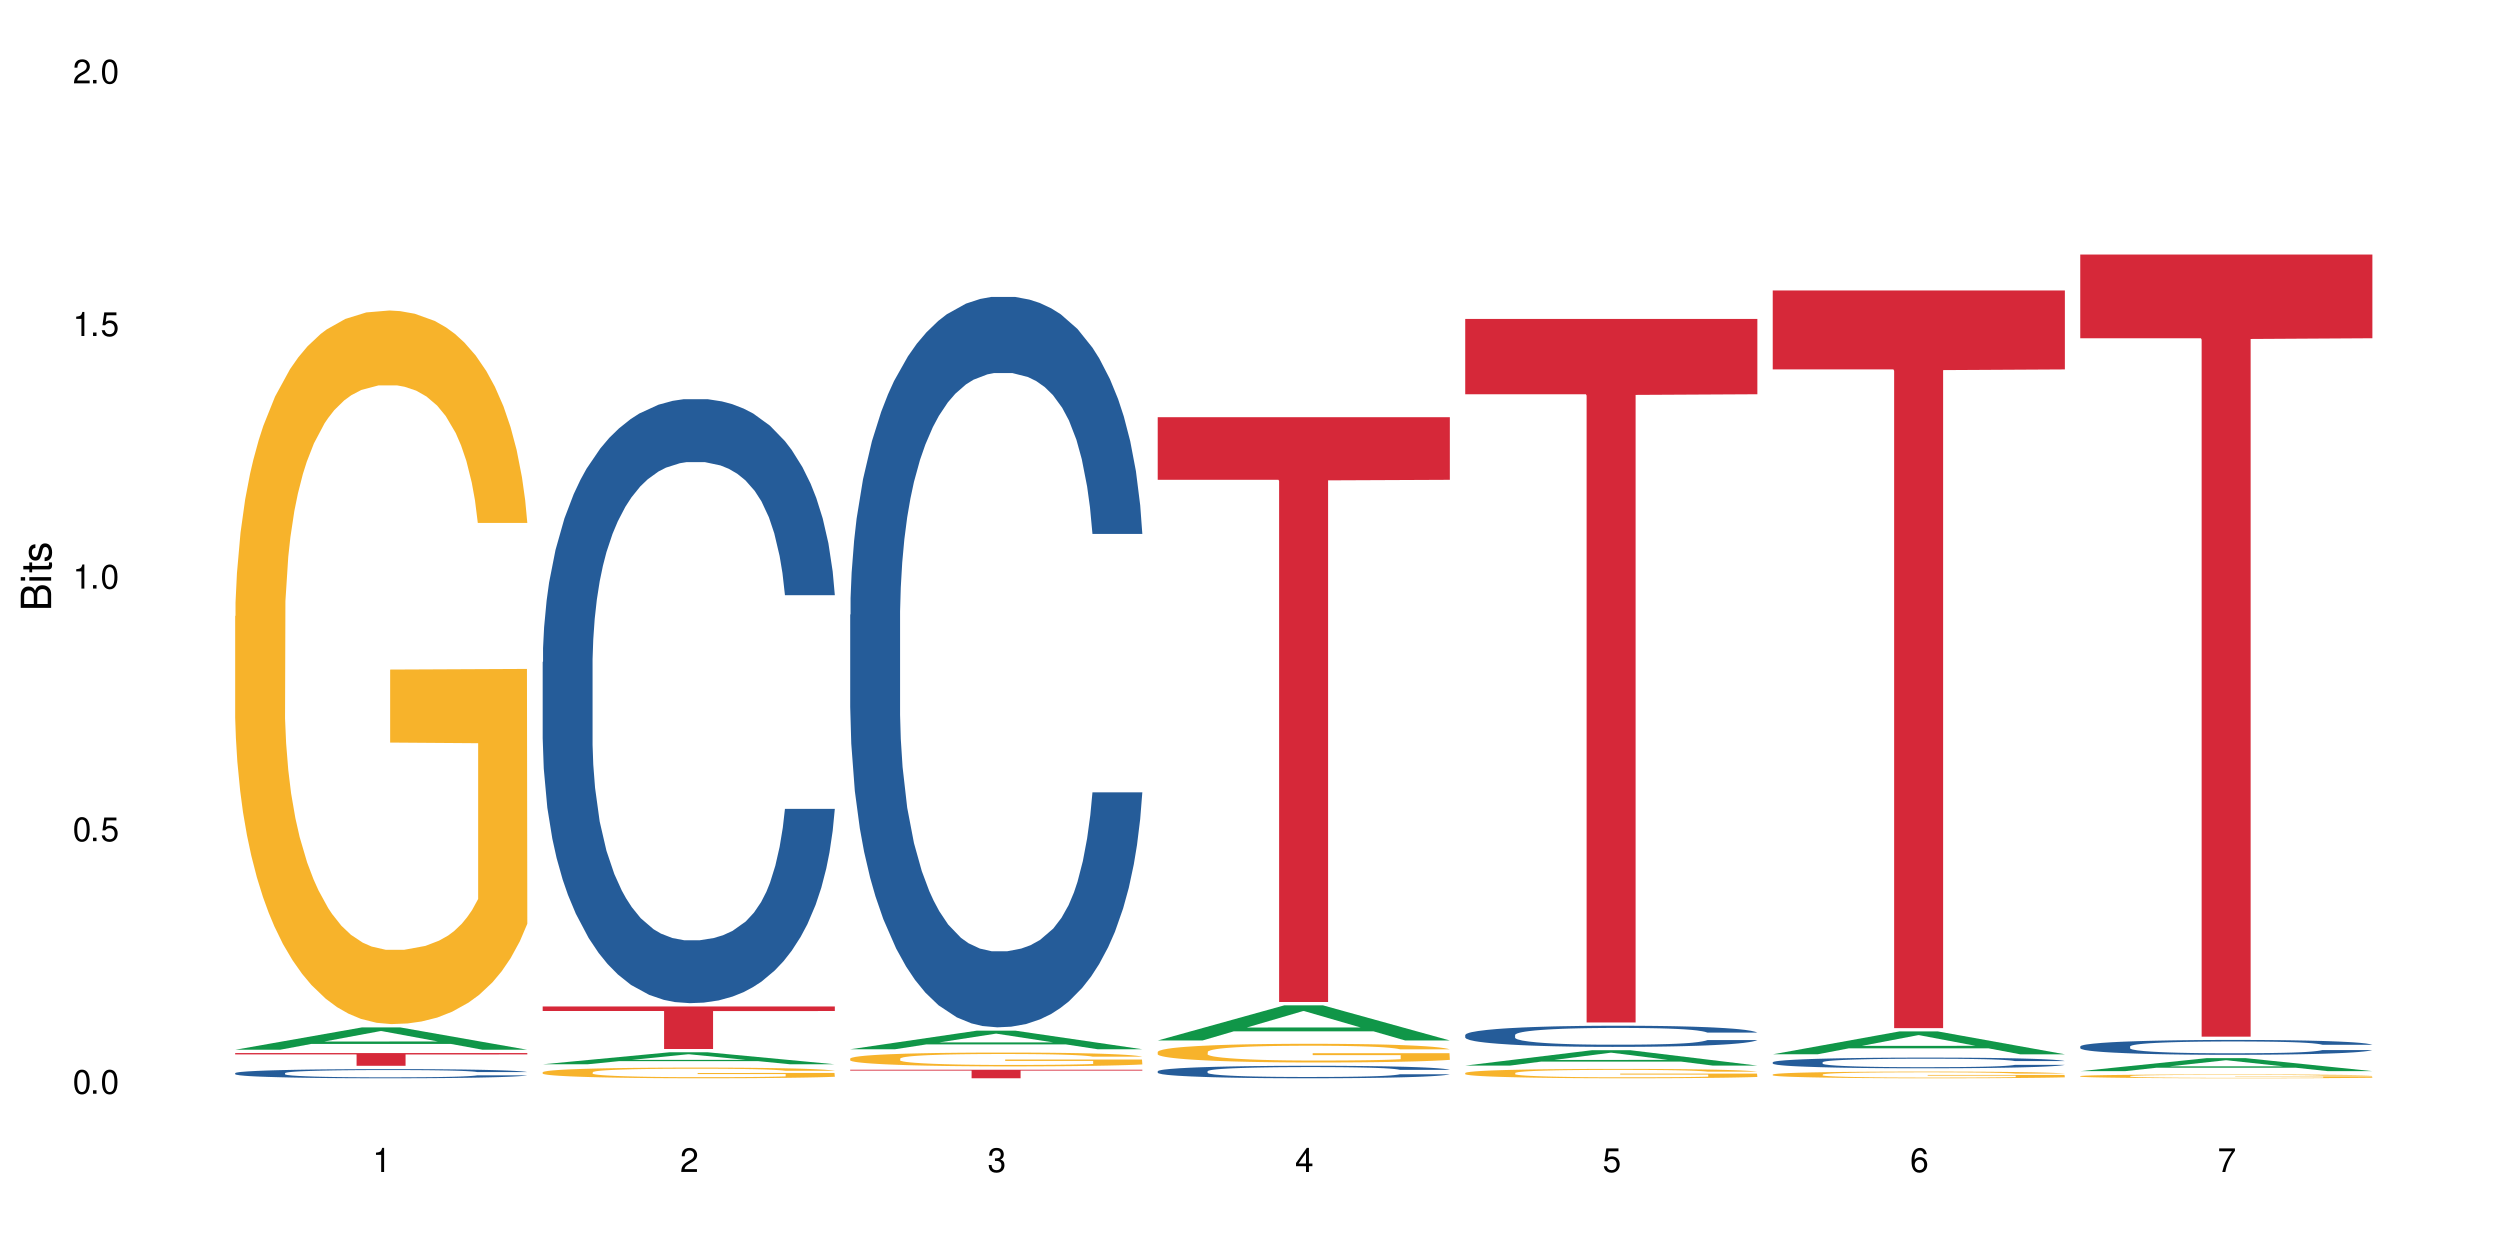 <?xml version="1.0" encoding="UTF-8"?>
<svg xmlns="http://www.w3.org/2000/svg" xmlns:xlink="http://www.w3.org/1999/xlink" width="720" height="360" viewBox="0 0 720 360">
<defs>
<g>
<g id="glyph-0-0">
</g>
<g id="glyph-0-1">
<path d="M 2.641 -6.938 C 2 -6.938 1.422 -6.656 1.078 -6.172 C 0.641 -5.562 0.406 -4.641 0.406 -3.359 C 0.406 -1.016 1.188 0.219 2.641 0.219 C 4.078 0.219 4.859 -1.016 4.859 -3.297 C 4.859 -4.641 4.656 -5.547 4.203 -6.172 C 3.844 -6.656 3.281 -6.938 2.641 -6.938 Z M 2.641 -6.188 C 3.547 -6.188 4 -5.25 4 -3.375 C 4 -1.406 3.562 -0.484 2.625 -0.484 C 1.734 -0.484 1.281 -1.438 1.281 -3.344 C 1.281 -5.25 1.734 -6.188 2.641 -6.188 Z M 2.641 -6.188 "/>
</g>
<g id="glyph-0-2">
<path d="M 1.828 -1 L 0.828 -1 L 0.828 0 L 1.828 0 Z M 1.828 -1 "/>
</g>
<g id="glyph-0-3">
<path d="M 4.562 -6.797 L 1.062 -6.797 L 0.547 -3.094 L 1.328 -3.094 C 1.719 -3.562 2.047 -3.734 2.578 -3.734 C 3.484 -3.734 4.062 -3.109 4.062 -2.094 C 4.062 -1.125 3.484 -0.531 2.578 -0.531 C 1.828 -0.531 1.375 -0.906 1.188 -1.672 L 0.328 -1.672 C 0.453 -1.109 0.547 -0.844 0.75 -0.594 C 1.125 -0.078 1.828 0.219 2.594 0.219 C 3.969 0.219 4.922 -0.781 4.922 -2.219 C 4.922 -3.562 4.031 -4.484 2.719 -4.484 C 2.25 -4.484 1.859 -4.359 1.469 -4.062 L 1.734 -5.969 L 4.562 -5.969 Z M 4.562 -6.797 "/>
</g>
<g id="glyph-0-4">
<path d="M 2.484 -4.938 L 2.484 0 L 3.328 0 L 3.328 -6.938 L 2.766 -6.938 C 2.469 -5.875 2.281 -5.734 0.984 -5.562 L 0.984 -4.938 Z M 2.484 -4.938 "/>
</g>
<g id="glyph-0-5">
<path d="M 4.859 -0.828 L 1.281 -0.828 C 1.359 -1.406 1.672 -1.781 2.5 -2.281 L 3.469 -2.828 C 4.406 -3.344 4.906 -4.062 4.906 -4.906 C 4.906 -5.484 4.672 -6.031 4.266 -6.406 C 3.859 -6.766 3.375 -6.938 2.719 -6.938 C 1.859 -6.938 1.219 -6.625 0.844 -6.031 C 0.609 -5.672 0.5 -5.234 0.484 -4.531 L 1.328 -4.531 C 1.359 -5.016 1.406 -5.281 1.531 -5.516 C 1.75 -5.938 2.188 -6.203 2.703 -6.203 C 3.469 -6.203 4.031 -5.641 4.031 -4.891 C 4.031 -4.344 3.719 -3.859 3.125 -3.516 L 2.234 -3 C 0.812 -2.172 0.406 -1.531 0.328 -0.016 L 4.859 -0.016 Z M 4.859 -0.828 "/>
</g>
<g id="glyph-0-6">
<path d="M 2.125 -3.188 L 2.578 -3.188 C 3.5 -3.188 3.984 -2.766 3.984 -1.922 C 3.984 -1.062 3.469 -0.531 2.594 -0.531 C 1.656 -0.531 1.203 -1 1.156 -2.016 L 0.312 -2.016 C 0.344 -1.453 0.438 -1.094 0.609 -0.781 C 0.953 -0.109 1.625 0.219 2.547 0.219 C 3.953 0.219 4.859 -0.625 4.859 -1.938 C 4.859 -2.828 4.516 -3.297 3.703 -3.594 C 4.344 -3.844 4.656 -4.328 4.656 -5.031 C 4.656 -6.219 3.875 -6.938 2.578 -6.938 C 1.203 -6.938 0.484 -6.172 0.453 -4.703 L 1.297 -4.703 C 1.312 -5.125 1.344 -5.359 1.453 -5.578 C 1.641 -5.969 2.062 -6.203 2.594 -6.203 C 3.344 -6.203 3.797 -5.75 3.797 -5 C 3.797 -4.516 3.609 -4.219 3.25 -4.047 C 3.016 -3.953 2.703 -3.922 2.125 -3.906 Z M 2.125 -3.188 "/>
</g>
<g id="glyph-0-7">
<path d="M 3.141 -1.672 L 3.141 0 L 3.984 0 L 3.984 -1.672 L 4.984 -1.672 L 4.984 -2.438 L 3.984 -2.438 L 3.984 -6.938 L 3.359 -6.938 L 0.266 -2.578 L 0.266 -1.672 Z M 3.141 -2.438 L 1 -2.438 L 3.141 -5.5 Z M 3.141 -2.438 "/>
</g>
<g id="glyph-0-8">
<path d="M 4.781 -5.125 C 4.609 -6.266 3.891 -6.938 2.844 -6.938 C 2.094 -6.938 1.422 -6.578 1.031 -5.953 C 0.594 -5.266 0.406 -4.422 0.406 -3.172 C 0.406 -2 0.578 -1.25 0.984 -0.641 C 1.359 -0.078 1.953 0.219 2.703 0.219 C 3.984 0.219 4.922 -0.75 4.922 -2.094 C 4.922 -3.375 4.062 -4.281 2.844 -4.281 C 2.172 -4.281 1.641 -4.031 1.281 -3.516 C 1.281 -5.234 1.828 -6.188 2.797 -6.188 C 3.391 -6.188 3.797 -5.797 3.938 -5.125 Z M 2.734 -3.531 C 3.547 -3.531 4.062 -2.953 4.062 -2.031 C 4.062 -1.156 3.484 -0.531 2.703 -0.531 C 1.922 -0.531 1.328 -1.188 1.328 -2.078 C 1.328 -2.938 1.906 -3.531 2.734 -3.531 Z M 2.734 -3.531 "/>
</g>
<g id="glyph-0-9">
<path d="M 4.984 -6.797 L 0.438 -6.797 L 0.438 -5.969 L 4.109 -5.969 C 2.5 -3.656 1.828 -2.234 1.328 0 L 2.219 0 C 2.594 -2.172 3.453 -4.047 4.984 -6.094 Z M 4.984 -6.797 "/>
</g>
<g id="glyph-1-0">
</g>
<g id="glyph-1-1">
<path d="M 0 -0.953 L 0 -4.891 C 0 -5.719 -0.234 -6.344 -0.734 -6.797 C -1.188 -7.234 -1.812 -7.469 -2.5 -7.469 C -3.547 -7.469 -4.188 -7 -4.625 -5.875 C -4.984 -6.688 -5.625 -7.094 -6.531 -7.094 C -7.172 -7.094 -7.734 -6.859 -8.141 -6.391 C -8.562 -5.922 -8.75 -5.344 -8.75 -4.5 L -8.75 -0.953 Z M -4.984 -2.062 L -7.766 -2.062 L -7.766 -4.219 C -7.766 -4.844 -7.688 -5.203 -7.453 -5.5 C -7.219 -5.812 -6.859 -5.969 -6.375 -5.969 C -5.891 -5.969 -5.531 -5.812 -5.297 -5.5 C -5.062 -5.203 -4.984 -4.844 -4.984 -4.219 Z M -0.984 -2.062 L -4 -2.062 L -4 -4.781 C -4 -5.766 -3.438 -6.359 -2.484 -6.359 C -1.547 -6.359 -0.984 -5.766 -0.984 -4.781 Z M -0.984 -2.062 "/>
</g>
<g id="glyph-1-2">
<path d="M -6.281 -1.797 L -6.281 -0.797 L 0 -0.797 L 0 -1.797 Z M -8.75 -1.797 L -8.75 -0.797 L -7.484 -0.797 L -7.484 -1.797 Z M -8.75 -1.797 "/>
</g>
<g id="glyph-1-3">
<path d="M -6.281 -3.047 L -6.281 -2.016 L -8.016 -2.016 L -8.016 -1.016 L -6.281 -1.016 L -6.281 -0.172 L -5.469 -0.172 L -5.469 -1.016 L -0.719 -1.016 C -0.078 -1.016 0.281 -1.453 0.281 -2.234 C 0.281 -2.5 0.25 -2.719 0.188 -3.047 L -0.641 -3.047 C -0.609 -2.906 -0.594 -2.766 -0.594 -2.562 C -0.594 -2.141 -0.719 -2.016 -1.156 -2.016 L -5.469 -2.016 L -5.469 -3.047 Z M -6.281 -3.047 "/>
</g>
<g id="glyph-1-4">
<path d="M -4.531 -5.25 C -5.766 -5.25 -6.469 -4.422 -6.469 -2.969 C -6.469 -1.516 -5.719 -0.562 -4.547 -0.562 C -3.562 -0.562 -3.094 -1.062 -2.734 -2.562 L -2.516 -3.484 C -2.344 -4.188 -2.094 -4.469 -1.641 -4.469 C -1.047 -4.469 -0.641 -3.875 -0.641 -3 C -0.641 -2.453 -0.797 -2 -1.062 -1.75 C -1.25 -1.594 -1.422 -1.531 -1.875 -1.469 L -1.875 -0.406 C -0.422 -0.453 0.281 -1.266 0.281 -2.922 C 0.281 -4.5 -0.5 -5.516 -1.719 -5.516 C -2.656 -5.516 -3.172 -4.984 -3.469 -3.734 L -3.703 -2.766 C -3.891 -1.953 -4.156 -1.609 -4.594 -1.609 C -5.188 -1.609 -5.547 -2.125 -5.547 -2.938 C -5.547 -3.75 -5.203 -4.172 -4.531 -4.203 Z M -4.531 -5.25 "/>
</g>
</g>
</defs>
<rect x="-72" y="-36" width="864" height="432" fill="rgb(100%, 100%, 100%)" fill-opacity="1"/>
<path fill-rule="nonzero" fill="rgb(6.275%, 58.824%, 28.235%)" fill-opacity="1" d="M 67.73 302.324 L 67.82 302.32 L 104.227 295.895 L 115.281 295.895 L 151.867 302.332 L 139.012 302.332 L 129.844 300.652 L 89.664 300.652 L 80.676 302.324 L 67.73 302.324 L 93.527 299.957 L 126.156 299.949 L 109.887 296.945 L 109.707 296.941 L 109.527 296.957 L 93.438 299.949 L 93.527 299.957 Z M 67.73 302.324 "/>
<path fill-rule="nonzero" fill="rgb(14.51%, 36.078%, 60%)" fill-opacity="1" d="M 67.73 309.051 L 67.832 309.047 L 67.832 308.992 L 68.141 308.898 L 68.859 308.781 L 69.578 308.703 L 71.426 308.559 L 73.988 308.422 L 76.656 308.316 L 78.605 308.254 L 80.352 308.207 L 84.352 308.117 L 86.918 308.07 L 89.688 308.027 L 93.074 307.988 L 95.535 307.965 L 101.078 307.926 L 105.18 307.91 L 108.363 307.902 L 115.238 307.902 L 119.34 307.91 L 122.316 307.922 L 125.598 307.941 L 128.371 307.965 L 133.191 308.016 L 137.5 308.086 L 139.449 308.125 L 142.527 308.199 L 144.891 308.27 L 146.531 308.332 L 148.379 308.422 L 150.02 308.531 L 151.25 308.656 L 151.867 308.758 L 137.5 308.758 L 136.785 308.66 L 135.961 308.586 L 134.422 308.488 L 132.883 308.418 L 130.73 308.348 L 128.781 308.301 L 126.113 308.258 L 123.754 308.227 L 121.289 308.207 L 118.93 308.191 L 114.414 308.176 L 109.184 308.176 L 107.234 308.18 L 103.23 308.199 L 101.078 308.219 L 98 308.25 L 95.844 308.281 L 93.281 308.332 L 91.535 308.371 L 89.379 308.434 L 87.84 308.492 L 86.098 308.57 L 85.07 308.629 L 84.148 308.699 L 83.328 308.777 L 82.711 308.863 L 82.301 308.953 L 82.094 309.039 L 82.094 309.414 L 82.301 309.5 L 82.812 309.602 L 84.148 309.75 L 86.098 309.875 L 88.355 309.977 L 90.508 310.051 L 91.742 310.086 L 93.383 310.125 L 95.945 310.172 L 99.641 310.219 L 101.797 310.238 L 105.078 310.258 L 108.465 310.27 L 112.98 310.27 L 116.98 310.258 L 119.648 310.246 L 122.418 310.227 L 126.215 310.188 L 128.574 310.148 L 130.629 310.102 L 132.168 310.055 L 133.191 310.016 L 134.73 309.941 L 135.961 309.859 L 136.887 309.777 L 137.5 309.691 L 151.867 309.691 L 151.25 309.789 L 150.328 309.883 L 149.402 309.953 L 147.969 310.039 L 146.324 310.113 L 143.965 310.199 L 142.016 310.254 L 139.449 310.312 L 137.09 310.359 L 134.527 310.402 L 130.73 310.449 L 128.266 310.473 L 125.598 310.496 L 122.418 310.516 L 118.418 310.531 L 114.109 310.543 L 110.105 310.543 L 105.797 310.539 L 102.617 310.527 L 98.41 310.508 L 93.176 310.465 L 89.379 310.418 L 86.406 310.371 L 83.84 310.324 L 80.969 310.258 L 77.273 310.152 L 75.016 310.07 L 73.477 310.004 L 71.734 309.91 L 70.5 309.824 L 69.066 309.688 L 68.039 309.516 L 67.73 309.383 Z M 67.73 309.051 "/>
<path fill-rule="nonzero" fill="rgb(96.863%, 70.196%, 16.863%)" fill-opacity="1" d="M 67.73 177.445 L 67.832 177.258 L 67.832 173.504 L 68.242 165.059 L 69.27 153.422 L 70.605 143.848 L 72.039 136.344 L 72.965 132.398 L 74.504 126.77 L 75.836 122.641 L 79.223 114.195 L 83.531 106.312 L 85.891 102.934 L 88.559 99.742 L 92.355 96.176 L 94.102 94.863 L 99.438 91.859 L 105.488 89.98 L 112.16 89.418 L 115.238 89.605 L 119.441 90.355 L 125.188 92.422 L 128.473 94.297 L 131.039 96.176 L 133.707 98.617 L 136.988 102.371 L 140.066 106.875 L 142.527 111.379 L 144.992 117.008 L 147.043 123.016 L 148.789 129.586 L 150.328 137.469 L 151.25 144.039 L 151.867 150.605 L 137.605 150.605 L 136.785 144.039 L 135.859 138.969 L 134.32 132.777 L 132.781 128.27 L 131.242 124.703 L 128.371 119.824 L 125.906 116.82 L 122.828 114.195 L 119.855 112.504 L 116.469 111.379 L 114.414 111.004 L 108.977 111.004 L 104.055 112.316 L 101.18 113.82 L 99.129 115.32 L 96.254 118.137 L 94.512 120.387 L 93.484 121.891 L 90.406 127.707 L 88.355 132.965 L 87.227 136.531 L 85.789 142.16 L 84.762 147.227 L 83.633 154.734 L 83.02 160.367 L 82.199 173.129 L 82.094 206.914 L 82.402 214.047 L 83.02 221.742 L 83.84 228.5 L 85.07 235.633 L 86.301 241.074 L 88.457 248.395 L 90.305 253.273 L 91.742 256.465 L 94.512 261.531 L 95.641 263.223 L 98.309 266.602 L 101.078 269.227 L 104.465 271.48 L 107.027 272.605 L 111.133 273.547 L 116.363 273.547 L 122.52 272.418 L 126.422 270.918 L 129.09 269.418 L 130.832 268.102 L 132.988 266.039 L 134.527 264.16 L 135.961 262.098 L 137.707 258.906 L 137.707 214.047 L 112.363 213.859 L 112.363 192.836 L 151.762 192.648 L 151.867 266.039 L 149.711 271.105 L 147.043 275.984 L 144.48 279.738 L 141.812 282.93 L 138.016 286.496 L 134.938 288.75 L 130.215 291.375 L 125.906 293.066 L 121.395 294.191 L 117.391 294.754 L 112.672 294.941 L 108.465 294.566 L 103.949 293.441 L 100.359 291.938 L 97.074 290.062 L 93.793 287.621 L 89.688 283.68 L 87.02 280.488 L 84.25 276.547 L 81.48 271.855 L 79.016 266.789 L 77.375 262.848 L 75.734 258.344 L 73.988 252.711 L 72.348 246.328 L 71.117 240.512 L 69.988 233.941 L 69.168 227.75 L 68.348 219.301 L 67.938 212.547 L 67.73 206.727 Z M 67.73 177.445 "/>
<path fill-rule="nonzero" fill="rgb(83.922%, 15.686%, 22.353%)" fill-opacity="1" d="M 67.73 303.285 L 151.867 303.285 L 151.867 303.676 L 116.801 303.68 L 116.801 306.949 L 102.695 306.949 L 102.695 303.684 L 102.488 303.676 L 67.73 303.676 Z M 67.73 303.285 "/>
<path fill-rule="nonzero" fill="rgb(6.275%, 58.824%, 28.235%)" fill-opacity="1" d="M 156.293 306.512 L 156.383 306.508 L 192.789 303.062 L 203.844 303.062 L 240.43 306.516 L 227.574 306.516 L 218.406 305.613 L 178.227 305.613 L 169.238 306.512 L 156.293 306.512 L 182.094 305.242 L 214.723 305.238 L 198.453 303.625 L 198.273 303.621 L 198.094 303.633 L 182.004 305.238 L 182.094 305.242 Z M 156.293 306.512 "/>
<path fill-rule="nonzero" fill="rgb(14.51%, 36.078%, 60%)" fill-opacity="1" d="M 156.293 190.648 L 156.398 190.492 L 156.398 186.676 L 156.703 180.633 L 157.422 173 L 158.141 167.754 L 159.988 158.371 L 162.555 149.309 L 165.223 142.312 L 167.172 138.18 L 168.914 135 L 172.918 129.117 L 175.48 126.094 L 178.25 123.391 L 181.637 120.688 L 184.102 119.098 L 189.641 116.555 L 193.746 115.441 L 196.926 114.965 L 203.801 114.965 L 207.902 115.602 L 210.879 116.395 L 214.164 117.668 L 216.934 119.098 L 221.754 122.598 L 226.066 127.047 L 228.016 129.594 L 231.094 134.52 L 233.453 139.293 L 235.094 143.426 L 236.941 149.309 L 238.582 156.465 L 239.812 164.574 L 240.43 171.41 L 226.066 171.41 L 225.348 165.051 L 224.527 160.121 L 222.988 153.602 L 221.449 148.992 L 219.293 144.379 L 217.344 141.359 L 214.676 138.336 L 212.316 136.43 L 209.855 135 L 207.492 134.043 L 202.98 133.09 L 197.746 133.09 L 195.797 133.41 L 191.797 134.68 L 189.641 135.793 L 186.562 138.02 L 184.406 140.086 L 181.844 143.266 L 180.098 145.969 L 177.945 150.105 L 176.406 153.762 L 174.66 159.008 L 173.633 162.984 L 172.711 167.434 L 171.891 172.684 L 171.273 178.246 L 170.863 184.129 L 170.66 189.855 L 170.66 214.5 L 170.863 220.223 L 171.379 226.902 L 172.711 236.602 L 174.66 245.027 L 176.918 251.707 L 179.074 256.477 L 180.305 258.703 L 181.945 261.246 L 184.512 264.426 L 188.203 267.609 L 190.359 268.879 L 193.641 270.152 L 197.027 270.789 L 201.543 270.789 L 205.543 270.152 L 208.211 269.355 L 210.98 268.086 L 214.777 265.383 L 217.137 262.836 L 219.191 259.816 L 220.73 256.797 L 221.754 254.25 L 223.293 249.32 L 224.527 243.918 L 225.449 238.352 L 226.066 232.945 L 240.43 232.945 L 239.812 239.305 L 238.891 245.508 L 237.969 250.117 L 236.531 255.684 L 234.891 260.613 L 232.527 266.176 L 230.578 269.832 L 228.016 273.809 L 225.656 276.828 L 223.09 279.531 L 219.293 282.715 L 216.832 284.305 L 214.164 285.734 L 210.98 287.008 L 206.98 288.121 L 202.672 288.754 L 198.668 288.914 L 194.359 288.598 L 191.18 287.961 L 186.973 286.527 L 181.738 283.668 L 177.945 280.645 L 174.969 277.625 L 172.402 274.445 L 169.531 270.152 L 165.836 263.156 L 163.578 257.75 L 162.039 253.297 L 160.297 247.098 L 159.066 241.531 L 157.629 232.625 L 156.602 221.336 L 156.293 212.594 Z M 156.293 190.648 "/>
<path fill-rule="nonzero" fill="rgb(96.863%, 70.196%, 16.863%)" fill-opacity="1" d="M 156.293 308.785 L 156.398 308.781 L 156.398 308.727 L 156.809 308.602 L 157.832 308.426 L 159.168 308.281 L 160.605 308.172 L 161.527 308.113 L 163.066 308.027 L 164.398 307.965 L 167.785 307.84 L 172.094 307.723 L 174.457 307.672 L 177.121 307.621 L 180.918 307.57 L 182.664 307.551 L 188 307.504 L 194.051 307.477 L 200.723 307.469 L 203.801 307.473 L 208.008 307.48 L 213.754 307.512 L 217.035 307.543 L 219.602 307.57 L 222.27 307.605 L 225.551 307.66 L 228.629 307.73 L 231.094 307.797 L 233.555 307.883 L 235.605 307.973 L 237.352 308.07 L 238.891 308.188 L 239.812 308.285 L 240.43 308.383 L 226.168 308.383 L 225.348 308.285 L 224.422 308.211 L 222.883 308.117 L 221.344 308.051 L 219.805 307.996 L 216.934 307.922 L 214.473 307.879 L 211.395 307.84 L 208.418 307.812 L 205.031 307.797 L 202.98 307.793 L 197.543 307.793 L 192.617 307.812 L 189.742 307.832 L 187.691 307.855 L 184.816 307.898 L 183.074 307.93 L 182.047 307.953 L 178.969 308.043 L 176.918 308.121 L 175.789 308.172 L 174.352 308.258 L 173.328 308.332 L 172.199 308.445 L 171.582 308.531 L 170.762 308.723 L 170.66 309.227 L 170.965 309.332 L 171.582 309.449 L 172.402 309.551 L 173.633 309.656 L 174.867 309.738 L 177.02 309.848 L 178.867 309.922 L 180.305 309.969 L 183.074 310.043 L 184.203 310.07 L 186.871 310.121 L 189.641 310.16 L 193.027 310.191 L 195.59 310.211 L 199.695 310.223 L 204.93 310.223 L 211.086 310.207 L 214.984 310.184 L 217.652 310.16 L 219.395 310.141 L 221.551 310.109 L 223.09 310.082 L 224.527 310.051 L 226.27 310.004 L 226.27 309.332 L 200.926 309.332 L 200.926 309.016 L 240.328 309.012 L 240.43 310.109 L 238.273 310.188 L 235.605 310.262 L 233.043 310.316 L 230.375 310.363 L 226.578 310.418 L 223.5 310.449 L 218.781 310.488 L 214.473 310.516 L 209.957 310.531 L 205.953 310.539 L 201.234 310.543 L 197.027 310.539 L 192.512 310.52 L 188.922 310.5 L 185.641 310.469 L 182.355 310.434 L 178.25 310.375 L 175.582 310.328 L 172.812 310.27 L 170.043 310.199 L 167.582 310.121 L 165.938 310.062 L 164.297 309.996 L 162.555 309.91 L 160.91 309.816 L 159.68 309.73 L 158.551 309.629 L 157.73 309.539 L 156.91 309.41 L 156.5 309.312 L 156.293 309.223 Z M 156.293 308.785 "/>
<path fill-rule="nonzero" fill="rgb(83.922%, 15.686%, 22.353%)" fill-opacity="1" d="M 156.293 289.867 L 240.43 289.867 L 240.43 291.176 L 205.363 291.188 L 205.363 302.109 L 191.258 302.109 L 191.258 291.199 L 191.051 291.176 L 156.293 291.176 Z M 156.293 289.867 "/>
<path fill-rule="nonzero" fill="rgb(6.275%, 58.824%, 28.235%)" fill-opacity="1" d="M 244.859 302.18 L 244.949 302.176 L 281.352 296.828 L 292.41 296.828 L 328.992 302.188 L 316.141 302.188 L 306.969 300.789 L 266.789 300.789 L 257.801 302.18 L 244.859 302.18 L 270.656 300.211 L 303.285 300.203 L 287.016 297.703 L 286.836 297.699 L 286.656 297.715 L 270.566 300.203 L 270.656 300.211 Z M 244.859 302.18 "/>
<path fill-rule="nonzero" fill="rgb(14.51%, 36.078%, 60%)" fill-opacity="1" d="M 244.859 177.043 L 244.961 176.852 L 244.961 172.238 L 245.27 164.93 L 245.988 155.699 L 246.703 149.355 L 248.551 138.008 L 251.117 127.051 L 253.785 118.59 L 255.734 113.59 L 257.477 109.742 L 261.48 102.629 L 264.043 98.977 L 266.816 95.707 L 270.199 92.438 L 272.664 90.516 L 278.203 87.438 L 282.309 86.094 L 285.488 85.516 L 292.363 85.516 L 296.469 86.285 L 299.441 87.246 L 302.727 88.785 L 305.496 90.516 L 310.32 94.746 L 314.629 100.129 L 316.578 103.207 L 319.656 109.168 L 322.016 114.934 L 323.656 119.934 L 325.504 127.051 L 327.145 135.703 L 328.379 145.508 L 328.992 153.777 L 314.629 153.777 L 313.91 146.086 L 313.09 140.125 L 311.551 132.242 L 310.012 126.664 L 307.855 121.09 L 305.906 117.434 L 303.238 113.781 L 300.879 111.473 L 298.418 109.742 L 296.059 108.59 L 291.543 107.438 L 286.309 107.438 L 284.359 107.82 L 280.359 109.359 L 278.203 110.703 L 275.125 113.398 L 272.973 115.898 L 270.406 119.742 L 268.66 123.012 L 266.508 128.012 L 264.969 132.434 L 263.223 138.777 L 262.199 143.586 L 261.273 148.969 L 260.453 155.316 L 259.84 162.047 L 259.426 169.16 L 259.223 176.082 L 259.223 205.887 L 259.426 212.809 L 259.941 220.887 L 261.273 232.613 L 263.223 242.805 L 265.48 250.883 L 267.637 256.648 L 268.867 259.344 L 270.508 262.418 L 273.074 266.266 L 276.77 270.109 L 278.922 271.648 L 282.207 273.188 L 285.59 273.957 L 290.105 273.957 L 294.109 273.188 L 296.773 272.227 L 299.547 270.688 L 303.344 267.418 L 305.703 264.34 L 307.754 260.688 L 309.293 257.035 L 310.32 253.957 L 311.859 247.996 L 313.09 241.461 L 314.012 234.73 L 314.629 228.191 L 328.992 228.191 L 328.379 235.883 L 327.453 243.383 L 326.531 248.957 L 325.094 255.688 L 323.453 261.648 L 321.094 268.379 L 319.145 272.801 L 316.578 277.609 L 314.219 281.262 L 311.652 284.531 L 307.855 288.379 L 305.395 290.301 L 302.727 292.031 L 299.547 293.57 L 295.543 294.914 L 291.234 295.684 L 287.234 295.875 L 282.926 295.492 L 279.742 294.723 L 275.535 292.992 L 270.305 289.531 L 266.508 285.879 L 263.531 282.223 L 260.965 278.379 L 258.094 273.188 L 254.398 264.727 L 252.145 258.188 L 250.605 252.805 L 248.859 245.305 L 247.629 238.574 L 246.191 227.809 L 245.164 214.156 L 244.859 203.578 Z M 244.859 177.043 "/>
<path fill-rule="nonzero" fill="rgb(96.863%, 70.196%, 16.863%)" fill-opacity="1" d="M 244.859 304.844 L 244.961 304.84 L 244.961 304.77 L 245.371 304.605 L 246.398 304.379 L 247.73 304.195 L 249.168 304.047 L 250.09 303.973 L 251.629 303.863 L 252.965 303.781 L 256.348 303.617 L 260.66 303.465 L 263.02 303.402 L 265.688 303.34 L 269.484 303.27 L 271.227 303.246 L 276.562 303.188 L 282.617 303.148 L 289.285 303.141 L 292.363 303.145 L 296.57 303.156 L 302.316 303.195 L 305.598 303.234 L 308.164 303.27 L 310.832 303.316 L 314.117 303.391 L 317.195 303.477 L 319.656 303.566 L 322.117 303.672 L 324.172 303.789 L 325.914 303.918 L 327.453 304.07 L 328.379 304.195 L 328.992 304.324 L 314.73 304.324 L 313.91 304.195 L 312.988 304.098 L 311.449 303.98 L 309.91 303.891 L 308.371 303.824 L 305.496 303.727 L 303.035 303.668 L 299.957 303.617 L 296.98 303.586 L 293.594 303.566 L 291.543 303.559 L 286.105 303.559 L 281.18 303.582 L 278.309 303.613 L 276.254 303.641 L 273.383 303.695 L 271.637 303.738 L 270.613 303.77 L 267.535 303.879 L 265.48 303.984 L 264.352 304.051 L 262.918 304.16 L 261.891 304.258 L 260.762 304.402 L 260.145 304.512 L 259.324 304.762 L 259.223 305.414 L 259.531 305.555 L 260.145 305.703 L 260.965 305.832 L 262.199 305.973 L 263.43 306.078 L 265.582 306.219 L 267.43 306.312 L 268.867 306.375 L 271.637 306.473 L 272.766 306.504 L 275.434 306.57 L 278.203 306.621 L 281.59 306.664 L 284.156 306.688 L 288.258 306.707 L 293.492 306.707 L 299.648 306.684 L 303.547 306.656 L 306.215 306.625 L 307.961 306.602 L 310.113 306.559 L 311.652 306.523 L 313.09 306.484 L 314.832 306.422 L 314.832 305.555 L 289.492 305.551 L 289.492 305.141 L 328.891 305.141 L 328.992 306.559 L 326.84 306.66 L 324.172 306.754 L 321.605 306.824 L 318.938 306.887 L 315.141 306.957 L 312.062 307 L 307.344 307.051 L 303.035 307.082 L 298.52 307.105 L 294.52 307.117 L 289.797 307.121 L 285.59 307.113 L 281.078 307.09 L 277.484 307.062 L 274.203 307.027 L 270.918 306.977 L 266.816 306.902 L 264.148 306.84 L 261.379 306.766 L 258.605 306.672 L 256.145 306.574 L 254.504 306.5 L 252.859 306.41 L 251.117 306.301 L 249.477 306.18 L 248.242 306.066 L 247.113 305.938 L 246.293 305.82 L 245.473 305.656 L 245.062 305.523 L 244.859 305.41 Z M 244.859 304.844 "/>
<path fill-rule="nonzero" fill="rgb(83.922%, 15.686%, 22.353%)" fill-opacity="1" d="M 244.859 308.074 L 328.992 308.074 L 328.992 308.336 L 293.93 308.34 L 293.93 310.543 L 279.82 310.543 L 279.82 308.344 L 279.617 308.336 L 244.859 308.336 Z M 244.859 308.074 "/>
<path fill-rule="nonzero" fill="rgb(6.275%, 58.824%, 28.235%)" fill-opacity="1" d="M 333.422 299.648 L 333.512 299.641 L 369.914 289.527 L 380.973 289.527 L 417.555 299.66 L 404.703 299.66 L 395.535 297.016 L 355.355 297.016 L 346.363 299.648 L 333.422 299.648 L 359.219 295.922 L 391.848 295.91 L 375.578 291.184 L 375.398 291.176 L 375.219 291.203 L 359.129 295.91 L 359.219 295.922 Z M 333.422 299.648 "/>
<path fill-rule="nonzero" fill="rgb(14.51%, 36.078%, 60%)" fill-opacity="1" d="M 333.422 308.512 L 333.523 308.512 L 333.523 308.43 L 333.832 308.305 L 334.551 308.148 L 335.27 308.039 L 337.113 307.848 L 339.68 307.66 L 342.348 307.516 L 344.297 307.43 L 346.043 307.363 L 350.043 307.242 L 352.609 307.18 L 355.379 307.125 L 358.766 307.066 L 361.227 307.035 L 366.766 306.98 L 370.871 306.961 L 374.051 306.949 L 380.926 306.949 L 385.031 306.961 L 388.008 306.98 L 391.289 307.004 L 394.059 307.035 L 398.883 307.105 L 403.191 307.199 L 405.141 307.25 L 408.219 307.352 L 410.578 307.453 L 412.223 307.539 L 414.066 307.66 L 415.711 307.809 L 416.941 307.973 L 417.555 308.117 L 403.191 308.117 L 402.473 307.984 L 401.652 307.883 L 400.113 307.746 L 398.574 307.652 L 396.422 307.559 L 394.469 307.496 L 391.805 307.434 L 389.441 307.395 L 386.98 307.363 L 384.621 307.344 L 380.105 307.324 L 374.875 307.324 L 372.922 307.332 L 368.922 307.355 L 366.766 307.379 L 363.688 307.426 L 361.535 307.469 L 358.969 307.535 L 357.227 307.59 L 355.07 307.676 L 353.531 307.75 L 351.789 307.859 L 350.762 307.941 L 349.836 308.035 L 349.016 308.141 L 348.402 308.258 L 347.992 308.379 L 347.785 308.496 L 347.785 309.008 L 347.992 309.125 L 348.504 309.262 L 349.836 309.461 L 351.789 309.637 L 354.043 309.773 L 356.199 309.875 L 357.43 309.918 L 359.07 309.973 L 361.637 310.039 L 365.332 310.102 L 367.484 310.129 L 370.77 310.156 L 374.156 310.168 L 378.668 310.168 L 382.672 310.156 L 385.34 310.141 L 388.109 310.113 L 391.906 310.059 L 394.266 310.004 L 396.316 309.941 L 397.855 309.879 L 398.883 309.828 L 400.422 309.727 L 401.652 309.613 L 402.578 309.5 L 403.191 309.387 L 417.555 309.387 L 416.941 309.52 L 416.016 309.648 L 415.094 309.742 L 413.656 309.855 L 412.016 309.957 L 409.656 310.074 L 407.707 310.148 L 405.141 310.23 L 402.781 310.293 L 400.215 310.352 L 396.422 310.414 L 393.957 310.449 L 391.289 310.477 L 388.109 310.504 L 384.109 310.527 L 379.797 310.539 L 375.797 310.543 L 371.488 310.535 L 368.305 310.523 L 364.102 310.496 L 358.867 310.434 L 355.07 310.371 L 352.094 310.309 L 349.531 310.246 L 346.656 310.156 L 342.965 310.012 L 340.707 309.898 L 339.168 309.809 L 337.422 309.68 L 336.191 309.566 L 334.754 309.379 L 333.73 309.148 L 333.422 308.965 Z M 333.422 308.512 "/>
<path fill-rule="nonzero" fill="rgb(96.863%, 70.196%, 16.863%)" fill-opacity="1" d="M 333.422 302.918 L 333.523 302.914 L 333.523 302.816 L 333.934 302.594 L 334.961 302.289 L 336.293 302.039 L 337.73 301.84 L 338.652 301.738 L 340.191 301.59 L 341.527 301.484 L 344.914 301.262 L 349.223 301.055 L 351.582 300.965 L 354.25 300.883 L 358.047 300.789 L 359.789 300.754 L 365.125 300.676 L 371.18 300.625 L 377.848 300.613 L 380.926 300.617 L 385.133 300.637 L 390.879 300.691 L 394.164 300.738 L 396.727 300.789 L 399.395 300.852 L 402.68 300.953 L 405.758 301.07 L 408.219 301.188 L 410.684 301.336 L 412.734 301.492 L 414.477 301.664 L 416.016 301.871 L 416.941 302.043 L 417.555 302.215 L 403.293 302.215 L 402.473 302.043 L 401.551 301.91 L 400.012 301.75 L 398.473 301.629 L 396.934 301.535 L 394.059 301.41 L 391.598 301.332 L 388.52 301.262 L 385.543 301.219 L 382.156 301.188 L 380.105 301.176 L 374.668 301.176 L 369.742 301.211 L 366.871 301.25 L 364.816 301.289 L 361.945 301.363 L 360.199 301.422 L 359.176 301.461 L 356.098 301.617 L 354.043 301.754 L 352.914 301.848 L 351.48 301.992 L 350.453 302.125 L 349.324 302.324 L 348.711 302.473 L 347.887 302.805 L 347.785 303.691 L 348.094 303.879 L 348.711 304.078 L 349.531 304.258 L 350.762 304.441 L 351.992 304.586 L 354.148 304.777 L 355.992 304.906 L 357.43 304.988 L 360.199 305.121 L 361.328 305.164 L 363.996 305.254 L 366.766 305.324 L 370.152 305.383 L 372.719 305.41 L 376.824 305.438 L 382.055 305.438 L 388.211 305.406 L 392.109 305.367 L 394.777 305.328 L 396.523 305.293 L 398.676 305.238 L 400.215 305.191 L 401.652 305.137 L 403.398 305.051 L 403.398 303.879 L 378.055 303.871 L 378.055 303.32 L 417.453 303.316 L 417.555 305.238 L 415.402 305.371 L 412.734 305.5 L 410.168 305.598 L 407.5 305.684 L 403.703 305.773 L 400.625 305.836 L 395.906 305.902 L 391.598 305.949 L 387.082 305.977 L 383.082 305.992 L 378.363 305.996 L 374.156 305.988 L 369.641 305.957 L 366.051 305.918 L 362.766 305.867 L 359.484 305.805 L 355.379 305.703 L 352.711 305.617 L 349.941 305.516 L 347.172 305.391 L 344.707 305.258 L 343.066 305.156 L 341.426 305.039 L 339.68 304.891 L 338.039 304.723 L 336.809 304.57 L 335.68 304.398 L 334.859 304.234 L 334.035 304.016 L 333.625 303.84 L 333.422 303.684 Z M 333.422 302.918 "/>
<path fill-rule="nonzero" fill="rgb(83.922%, 15.686%, 22.353%)" fill-opacity="1" d="M 333.422 120.156 L 417.555 120.156 L 417.555 138.184 L 382.492 138.344 L 382.492 288.578 L 368.383 288.578 L 368.383 138.5 L 368.18 138.184 L 333.422 138.184 Z M 333.422 120.156 "/>
<path fill-rule="nonzero" fill="rgb(6.275%, 58.824%, 28.235%)" fill-opacity="1" d="M 421.984 306.887 L 422.074 306.883 L 458.48 302.461 L 469.535 302.461 L 506.121 306.891 L 493.266 306.891 L 484.098 305.734 L 443.918 305.734 L 434.93 306.887 L 421.984 306.887 L 447.781 305.254 L 480.41 305.25 L 464.141 303.184 L 463.961 303.18 L 463.781 303.191 L 447.691 305.25 L 447.781 305.254 Z M 421.984 306.887 "/>
<path fill-rule="nonzero" fill="rgb(14.51%, 36.078%, 60%)" fill-opacity="1" d="M 421.984 298.066 L 422.086 298.059 L 422.086 297.926 L 422.395 297.715 L 423.113 297.445 L 423.832 297.262 L 425.68 296.934 L 428.242 296.617 L 430.91 296.371 L 432.859 296.227 L 434.605 296.117 L 438.605 295.91 L 441.172 295.805 L 443.941 295.711 L 447.328 295.613 L 449.789 295.559 L 455.332 295.469 L 459.434 295.43 L 462.617 295.414 L 469.488 295.414 L 473.594 295.438 L 476.57 295.465 L 479.852 295.508 L 482.625 295.559 L 487.445 295.68 L 491.754 295.836 L 493.703 295.926 L 496.781 296.098 L 499.145 296.266 L 500.785 296.41 L 502.633 296.617 L 504.273 296.867 L 505.504 297.152 L 506.121 297.391 L 491.754 297.391 L 491.035 297.168 L 490.215 296.996 L 488.676 296.766 L 487.137 296.605 L 484.984 296.445 L 483.035 296.34 L 480.367 296.234 L 478.008 296.164 L 475.543 296.117 L 473.184 296.082 L 468.668 296.051 L 463.438 296.051 L 461.488 296.059 L 457.484 296.105 L 455.332 296.145 L 452.254 296.223 L 450.098 296.293 L 447.531 296.406 L 445.789 296.5 L 443.633 296.645 L 442.094 296.773 L 440.352 296.957 L 439.324 297.098 L 438.402 297.254 L 437.582 297.438 L 436.965 297.629 L 436.555 297.836 L 436.348 298.039 L 436.348 298.902 L 436.555 299.102 L 437.066 299.336 L 438.402 299.676 L 440.352 299.969 L 442.609 300.203 L 444.762 300.371 L 445.992 300.449 L 447.637 300.539 L 450.199 300.648 L 453.895 300.762 L 456.051 300.805 L 459.332 300.852 L 462.719 300.871 L 467.234 300.871 L 471.234 300.852 L 473.902 300.824 L 476.672 300.777 L 480.469 300.684 L 482.828 300.594 L 484.879 300.488 L 486.418 300.383 L 487.445 300.293 L 488.984 300.121 L 490.215 299.93 L 491.141 299.734 L 491.754 299.547 L 506.121 299.547 L 505.504 299.77 L 504.582 299.988 L 503.656 300.148 L 502.223 300.344 L 500.578 300.516 L 498.219 300.711 L 496.27 300.84 L 493.703 300.977 L 491.344 301.086 L 488.781 301.18 L 484.984 301.289 L 482.52 301.348 L 479.852 301.395 L 476.672 301.441 L 472.672 301.48 L 468.363 301.5 L 464.359 301.508 L 460.051 301.496 L 456.871 301.473 L 452.664 301.426 L 447.43 301.324 L 443.633 301.219 L 440.66 301.113 L 438.094 301 L 435.219 300.852 L 431.527 300.605 L 429.27 300.414 L 427.73 300.258 L 425.984 300.043 L 424.754 299.848 L 423.32 299.535 L 422.293 299.141 L 421.984 298.832 Z M 421.984 298.066 "/>
<path fill-rule="nonzero" fill="rgb(96.863%, 70.196%, 16.863%)" fill-opacity="1" d="M 421.984 309 L 422.086 308.996 L 422.086 308.949 L 422.496 308.836 L 423.523 308.684 L 424.859 308.559 L 426.293 308.461 L 427.219 308.406 L 428.758 308.332 L 430.09 308.277 L 433.477 308.168 L 437.785 308.066 L 440.145 308.02 L 442.812 307.977 L 446.609 307.93 L 448.355 307.914 L 453.688 307.875 L 459.742 307.852 L 466.41 307.844 L 469.488 307.844 L 473.695 307.855 L 479.441 307.883 L 482.727 307.906 L 485.293 307.93 L 487.957 307.965 L 491.242 308.012 L 494.32 308.07 L 496.781 308.133 L 499.246 308.207 L 501.297 308.285 L 503.043 308.371 L 504.582 308.473 L 505.504 308.559 L 506.121 308.648 L 491.859 308.648 L 491.035 308.559 L 490.113 308.492 L 488.574 308.414 L 487.035 308.352 L 485.496 308.305 L 482.625 308.242 L 480.16 308.203 L 477.082 308.168 L 474.105 308.145 L 470.723 308.133 L 468.668 308.125 L 463.23 308.125 L 458.305 308.145 L 455.434 308.164 L 453.383 308.184 L 450.508 308.219 L 448.766 308.25 L 447.738 308.27 L 444.66 308.348 L 442.609 308.414 L 441.48 308.461 L 440.043 308.535 L 439.016 308.602 L 437.887 308.699 L 437.273 308.773 L 436.453 308.941 L 436.348 309.387 L 436.656 309.48 L 437.273 309.582 L 438.094 309.672 L 439.324 309.766 L 440.555 309.836 L 442.711 309.934 L 444.559 309.996 L 445.992 310.039 L 448.766 310.105 L 449.895 310.125 L 452.562 310.172 L 455.332 310.207 L 458.715 310.234 L 461.281 310.25 L 465.387 310.262 L 470.617 310.262 L 476.773 310.246 L 480.676 310.227 L 483.34 310.207 L 485.086 310.191 L 487.242 310.164 L 488.781 310.141 L 490.215 310.113 L 491.961 310.07 L 491.961 309.48 L 466.617 309.477 L 466.617 309.203 L 506.016 309.199 L 506.121 310.164 L 503.965 310.23 L 501.297 310.293 L 498.73 310.344 L 496.066 310.387 L 492.27 310.434 L 489.191 310.461 L 484.469 310.496 L 480.16 310.52 L 475.645 310.535 L 471.645 310.543 L 466.926 310.543 L 462.719 310.539 L 458.203 310.523 L 454.613 310.504 L 451.328 310.48 L 448.047 310.449 L 443.941 310.395 L 441.273 310.355 L 438.504 310.301 L 435.734 310.238 L 433.27 310.172 L 431.629 310.121 L 429.988 310.062 L 428.242 309.988 L 426.602 309.906 L 425.371 309.828 L 424.242 309.742 L 423.422 309.66 L 422.602 309.551 L 422.191 309.461 L 421.984 309.383 Z M 421.984 309 "/>
<path fill-rule="nonzero" fill="rgb(83.922%, 15.686%, 22.353%)" fill-opacity="1" d="M 421.984 91.855 L 506.121 91.855 L 506.121 113.543 L 471.055 113.734 L 471.055 294.461 L 456.945 294.461 L 456.945 113.922 L 456.742 113.543 L 421.984 113.543 Z M 421.984 91.855 "/>
<path fill-rule="nonzero" fill="rgb(6.275%, 58.824%, 28.235%)" fill-opacity="1" d="M 510.547 303.633 L 510.637 303.629 L 547.043 297.047 L 558.098 297.047 L 594.684 303.641 L 581.828 303.641 L 572.66 301.918 L 532.48 301.918 L 523.492 303.633 L 510.547 303.633 L 536.348 301.207 L 568.977 301.199 L 552.707 298.125 L 552.527 298.117 L 552.348 298.137 L 536.258 301.199 L 536.348 301.207 Z M 510.547 303.633 "/>
<path fill-rule="nonzero" fill="rgb(14.51%, 36.078%, 60%)" fill-opacity="1" d="M 510.547 305.93 L 510.652 305.926 L 510.652 305.859 L 510.957 305.754 L 511.676 305.617 L 512.395 305.527 L 514.242 305.359 L 516.809 305.199 L 519.473 305.078 L 521.426 305.004 L 523.168 304.945 L 527.168 304.844 L 529.734 304.789 L 532.504 304.742 L 535.891 304.695 L 538.355 304.664 L 543.895 304.621 L 548 304.602 L 551.18 304.594 L 558.055 304.594 L 562.156 304.605 L 565.133 304.617 L 568.418 304.641 L 571.188 304.664 L 576.008 304.727 L 580.32 304.805 L 582.27 304.852 L 585.348 304.938 L 587.707 305.023 L 589.348 305.098 L 591.195 305.199 L 592.836 305.328 L 594.066 305.469 L 594.684 305.59 L 580.32 305.59 L 579.602 305.477 L 578.781 305.391 L 577.242 305.277 L 575.703 305.195 L 573.547 305.113 L 571.598 305.059 L 568.93 305.008 L 566.57 304.973 L 564.105 304.945 L 561.746 304.93 L 557.234 304.914 L 552 304.914 L 550.051 304.918 L 546.051 304.941 L 543.895 304.961 L 540.816 305 L 538.66 305.035 L 536.098 305.094 L 534.352 305.141 L 532.199 305.215 L 530.66 305.277 L 528.914 305.371 L 527.887 305.441 L 526.965 305.52 L 526.145 305.613 L 525.527 305.711 L 525.117 305.816 L 524.914 305.918 L 524.914 306.352 L 525.117 306.453 L 525.629 306.57 L 526.965 306.742 L 528.914 306.891 L 531.172 307.008 L 533.324 307.094 L 534.559 307.133 L 536.199 307.18 L 538.766 307.234 L 542.457 307.289 L 544.613 307.312 L 547.895 307.336 L 551.281 307.348 L 555.797 307.348 L 559.797 307.336 L 562.465 307.32 L 565.234 307.301 L 569.031 307.25 L 571.391 307.207 L 573.445 307.152 L 574.984 307.098 L 576.008 307.055 L 577.547 306.969 L 578.781 306.871 L 579.703 306.773 L 580.32 306.68 L 594.684 306.68 L 594.066 306.789 L 593.145 306.898 L 592.223 306.98 L 590.785 307.078 L 589.145 307.168 L 586.781 307.266 L 584.832 307.328 L 582.27 307.398 L 579.91 307.453 L 577.344 307.5 L 573.547 307.559 L 571.086 307.586 L 568.418 307.609 L 565.234 307.633 L 561.234 307.652 L 556.926 307.664 L 552.922 307.668 L 548.613 307.66 L 545.434 307.648 L 541.227 307.625 L 535.992 307.574 L 532.199 307.52 L 529.223 307.469 L 526.656 307.41 L 523.785 307.336 L 520.09 307.211 L 517.832 307.117 L 516.293 307.039 L 514.551 306.93 L 513.316 306.828 L 511.883 306.672 L 510.855 306.473 L 510.547 306.316 Z M 510.547 305.93 "/>
<path fill-rule="nonzero" fill="rgb(96.863%, 70.196%, 16.863%)" fill-opacity="1" d="M 510.547 309.445 L 510.652 309.441 L 510.652 309.406 L 511.062 309.328 L 512.086 309.219 L 513.422 309.129 L 514.855 309.059 L 515.781 309.023 L 517.32 308.969 L 518.652 308.93 L 522.039 308.852 L 526.348 308.777 L 528.707 308.746 L 531.375 308.715 L 535.172 308.684 L 536.918 308.672 L 542.254 308.645 L 548.305 308.625 L 554.977 308.621 L 558.055 308.621 L 562.262 308.629 L 568.008 308.648 L 571.289 308.664 L 573.855 308.684 L 576.523 308.707 L 579.805 308.742 L 582.883 308.785 L 585.348 308.824 L 587.809 308.879 L 589.859 308.934 L 591.605 308.996 L 593.145 309.07 L 594.066 309.133 L 594.684 309.191 L 580.422 309.191 L 579.602 309.133 L 578.676 309.082 L 577.137 309.027 L 575.598 308.984 L 574.059 308.949 L 571.188 308.906 L 568.723 308.875 L 565.645 308.852 L 562.672 308.836 L 559.285 308.824 L 557.234 308.82 L 551.793 308.82 L 546.871 308.836 L 543.996 308.848 L 541.945 308.863 L 539.07 308.891 L 537.328 308.91 L 536.301 308.922 L 533.223 308.977 L 531.172 309.027 L 530.043 309.062 L 528.605 309.113 L 527.582 309.16 L 526.453 309.23 L 525.836 309.285 L 525.016 309.402 L 524.914 309.719 L 525.219 309.785 L 525.836 309.859 L 526.656 309.922 L 527.887 309.988 L 529.121 310.039 L 531.273 310.109 L 533.121 310.152 L 534.559 310.184 L 537.328 310.23 L 538.457 310.246 L 541.125 310.277 L 543.895 310.305 L 547.281 310.324 L 549.844 310.336 L 553.949 310.344 L 559.184 310.344 L 565.34 310.332 L 569.238 310.32 L 571.906 310.305 L 573.648 310.293 L 575.805 310.273 L 577.344 310.254 L 578.781 310.234 L 580.523 310.207 L 580.523 309.785 L 555.18 309.785 L 555.18 309.586 L 594.582 309.586 L 594.684 310.273 L 592.527 310.32 L 589.859 310.367 L 587.297 310.402 L 584.629 310.43 L 580.832 310.465 L 577.754 310.484 L 573.035 310.512 L 568.723 310.527 L 564.211 310.535 L 560.207 310.543 L 555.488 310.543 L 551.281 310.539 L 546.766 310.531 L 543.176 310.516 L 539.895 310.496 L 536.609 310.477 L 532.504 310.438 L 529.836 310.41 L 527.066 310.371 L 524.297 310.328 L 521.836 310.281 L 520.191 310.242 L 518.551 310.199 L 516.809 310.148 L 515.164 310.09 L 513.934 310.035 L 512.805 309.973 L 511.984 309.914 L 511.164 309.836 L 510.754 309.773 L 510.547 309.719 Z M 510.547 309.445 "/>
<path fill-rule="nonzero" fill="rgb(83.922%, 15.686%, 22.353%)" fill-opacity="1" d="M 510.547 83.648 L 594.684 83.648 L 594.684 106.391 L 559.617 106.59 L 559.617 296.094 L 545.512 296.094 L 545.512 106.789 L 545.305 106.391 L 510.547 106.391 Z M 510.547 83.648 "/>
<path fill-rule="nonzero" fill="rgb(6.275%, 58.824%, 28.235%)" fill-opacity="1" d="M 599.113 308.488 L 599.203 308.484 L 635.605 304.738 L 646.664 304.738 L 683.246 308.492 L 670.395 308.492 L 661.223 307.512 L 621.043 307.512 L 612.055 308.488 L 599.113 308.488 L 624.91 307.105 L 657.539 307.102 L 641.27 305.352 L 641.09 305.348 L 640.91 305.359 L 624.82 307.102 L 624.91 307.105 Z M 599.113 308.488 "/>
<path fill-rule="nonzero" fill="rgb(14.51%, 36.078%, 60%)" fill-opacity="1" d="M 599.113 301.367 L 599.215 301.363 L 599.215 301.27 L 599.523 301.121 L 600.238 300.934 L 600.957 300.805 L 602.805 300.574 L 605.371 300.348 L 608.039 300.176 L 609.988 300.074 L 611.73 299.996 L 615.734 299.852 L 618.297 299.777 L 621.07 299.711 L 624.453 299.645 L 626.918 299.605 L 632.457 299.543 L 636.562 299.516 L 639.742 299.504 L 646.617 299.504 L 650.723 299.52 L 653.695 299.539 L 656.98 299.57 L 659.75 299.605 L 664.574 299.691 L 668.883 299.801 L 670.832 299.863 L 673.91 299.984 L 676.27 300.102 L 677.91 300.203 L 679.758 300.348 L 681.398 300.523 L 682.633 300.727 L 683.246 300.895 L 668.883 300.895 L 668.164 300.738 L 667.344 300.617 L 665.805 300.453 L 664.266 300.34 L 662.109 300.227 L 660.16 300.152 L 657.492 300.078 L 655.133 300.031 L 652.672 299.996 L 650.312 299.973 L 645.797 299.949 L 640.562 299.949 L 638.613 299.957 L 634.613 299.988 L 632.457 300.016 L 629.379 300.07 L 627.227 300.121 L 624.66 300.199 L 622.914 300.266 L 620.762 300.367 L 619.223 300.457 L 617.477 300.59 L 616.453 300.688 L 615.527 300.797 L 614.707 300.926 L 614.09 301.062 L 613.68 301.207 L 613.477 301.348 L 613.477 301.953 L 613.68 302.094 L 614.195 302.258 L 615.527 302.5 L 617.477 302.707 L 619.734 302.871 L 621.891 302.988 L 623.121 303.043 L 624.762 303.105 L 627.328 303.184 L 631.02 303.262 L 633.176 303.293 L 636.461 303.324 L 639.844 303.34 L 644.359 303.34 L 648.359 303.324 L 651.027 303.305 L 653.801 303.273 L 657.594 303.207 L 659.957 303.145 L 662.008 303.07 L 663.547 302.996 L 664.574 302.934 L 666.113 302.812 L 667.344 302.68 L 668.266 302.543 L 668.883 302.41 L 683.246 302.41 L 682.633 302.566 L 681.707 302.719 L 680.785 302.832 L 679.348 302.969 L 677.707 303.09 L 675.348 303.227 L 673.398 303.316 L 670.832 303.414 L 668.473 303.488 L 665.906 303.555 L 662.109 303.633 L 659.648 303.672 L 656.98 303.707 L 653.801 303.738 L 649.797 303.766 L 645.488 303.781 L 641.488 303.785 L 637.176 303.777 L 633.996 303.762 L 629.789 303.727 L 624.559 303.656 L 620.762 303.582 L 617.785 303.508 L 615.219 303.43 L 612.348 303.324 L 608.652 303.152 L 606.395 303.02 L 604.855 302.91 L 603.113 302.758 L 601.883 302.621 L 600.445 302.402 L 599.418 302.121 L 599.113 301.906 Z M 599.113 301.367 "/>
<path fill-rule="nonzero" fill="rgb(96.863%, 70.196%, 16.863%)" fill-opacity="1" d="M 599.113 309.914 L 599.215 309.914 L 599.215 309.895 L 599.625 309.848 L 600.652 309.785 L 601.984 309.734 L 603.422 309.695 L 604.344 309.676 L 605.883 309.645 L 607.219 309.621 L 610.602 309.578 L 614.914 309.535 L 617.273 309.516 L 619.941 309.5 L 623.738 309.48 L 625.48 309.473 L 630.816 309.457 L 636.871 309.449 L 643.539 309.445 L 646.617 309.445 L 650.824 309.449 L 656.57 309.461 L 659.852 309.469 L 662.418 309.48 L 665.086 309.492 L 668.367 309.516 L 671.445 309.539 L 673.91 309.562 L 676.371 309.594 L 678.426 309.625 L 680.168 309.66 L 681.707 309.703 L 682.633 309.738 L 683.246 309.773 L 668.984 309.773 L 668.164 309.738 L 667.242 309.711 L 665.703 309.676 L 664.164 309.652 L 662.625 309.633 L 659.75 309.605 L 657.289 309.59 L 654.211 309.578 L 651.234 309.566 L 647.848 309.562 L 645.797 309.559 L 640.359 309.559 L 635.434 309.566 L 632.559 309.574 L 630.508 309.582 L 627.637 309.598 L 625.891 309.609 L 624.863 309.617 L 621.785 309.648 L 619.734 309.676 L 618.605 309.695 L 617.168 309.727 L 616.145 309.754 L 615.016 309.793 L 614.398 309.824 L 613.578 309.891 L 613.477 310.074 L 613.785 310.109 L 614.398 310.152 L 615.219 310.188 L 616.453 310.227 L 617.684 310.254 L 619.836 310.293 L 621.684 310.32 L 623.121 310.336 L 625.891 310.363 L 627.02 310.375 L 629.688 310.391 L 632.457 310.406 L 635.844 310.418 L 638.41 310.426 L 642.512 310.43 L 647.746 310.43 L 653.902 310.422 L 657.801 310.414 L 660.469 310.406 L 662.211 310.398 L 664.367 310.391 L 665.906 310.379 L 667.344 310.367 L 669.086 310.352 L 669.086 310.109 L 643.742 310.109 L 643.742 309.996 L 683.145 309.996 L 683.246 310.391 L 681.094 310.418 L 678.426 310.441 L 675.859 310.461 L 673.191 310.48 L 669.395 310.5 L 666.316 310.512 L 661.598 310.523 L 657.289 310.535 L 652.773 310.539 L 648.773 310.543 L 639.844 310.543 L 635.332 310.535 L 631.738 310.527 L 628.457 310.516 L 625.172 310.504 L 621.07 310.484 L 618.402 310.465 L 615.629 310.445 L 612.859 310.422 L 610.398 310.395 L 608.758 310.371 L 607.113 310.348 L 605.371 310.316 L 603.73 310.285 L 602.496 310.254 L 601.367 310.219 L 600.547 310.184 L 599.727 310.141 L 599.316 310.102 L 599.113 310.07 Z M 599.113 309.914 "/>
<path fill-rule="nonzero" fill="rgb(83.922%, 15.686%, 22.353%)" fill-opacity="1" d="M 599.113 73.305 L 683.246 73.305 L 683.246 97.414 L 648.184 97.625 L 648.184 298.551 L 634.074 298.551 L 634.074 97.836 L 633.871 97.414 L 599.113 97.414 Z M 599.113 73.305 "/>
<g fill="rgb(0%, 0%, 0%)" fill-opacity="1">
<use xlink:href="#glyph-0-1" x="20.965" y="314.993"/>
<use xlink:href="#glyph-0-2" x="25.965" y="314.993"/>
<use xlink:href="#glyph-0-1" x="28.965" y="314.993"/>
</g>
<g fill="rgb(0%, 0%, 0%)" fill-opacity="1">
<use xlink:href="#glyph-0-1" x="20.965" y="242.251"/>
<use xlink:href="#glyph-0-2" x="25.965" y="242.251"/>
<use xlink:href="#glyph-0-3" x="28.965" y="242.251"/>
</g>
<g fill="rgb(0%, 0%, 0%)" fill-opacity="1">
<use xlink:href="#glyph-0-4" x="20.965" y="169.509"/>
<use xlink:href="#glyph-0-2" x="25.965" y="169.509"/>
<use xlink:href="#glyph-0-1" x="28.965" y="169.509"/>
</g>
<g fill="rgb(0%, 0%, 0%)" fill-opacity="1">
<use xlink:href="#glyph-0-4" x="20.965" y="96.767"/>
<use xlink:href="#glyph-0-2" x="25.965" y="96.767"/>
<use xlink:href="#glyph-0-3" x="28.965" y="96.767"/>
</g>
<g fill="rgb(0%, 0%, 0%)" fill-opacity="1">
<use xlink:href="#glyph-0-5" x="20.965" y="24.024"/>
<use xlink:href="#glyph-0-2" x="25.965" y="24.024"/>
<use xlink:href="#glyph-0-1" x="28.965" y="24.024"/>
</g>
<g fill="rgb(0%, 0%, 0%)" fill-opacity="1">
<use xlink:href="#glyph-0-4" x="107.297" y="337.532"/>
</g>
<g fill="rgb(0%, 0%, 0%)" fill-opacity="1">
<use xlink:href="#glyph-0-5" x="195.863" y="337.532"/>
</g>
<g fill="rgb(0%, 0%, 0%)" fill-opacity="1">
<use xlink:href="#glyph-0-6" x="284.426" y="337.532"/>
</g>
<g fill="rgb(0%, 0%, 0%)" fill-opacity="1">
<use xlink:href="#glyph-0-7" x="372.988" y="337.532"/>
</g>
<g fill="rgb(0%, 0%, 0%)" fill-opacity="1">
<use xlink:href="#glyph-0-3" x="461.551" y="337.532"/>
</g>
<g fill="rgb(0%, 0%, 0%)" fill-opacity="1">
<use xlink:href="#glyph-0-8" x="550.117" y="337.532"/>
</g>
<g fill="rgb(0%, 0%, 0%)" fill-opacity="1">
<use xlink:href="#glyph-0-9" x="638.68" y="337.532"/>
</g>
<g fill="rgb(0%, 0%, 0%)" fill-opacity="1">
<use xlink:href="#glyph-1-1" x="14.725" y="176.012"/>
<use xlink:href="#glyph-1-2" x="14.725" y="168.012"/>
<use xlink:href="#glyph-1-3" x="14.725" y="165.012"/>
<use xlink:href="#glyph-1-4" x="14.725" y="162.012"/>
</g>
</svg>
